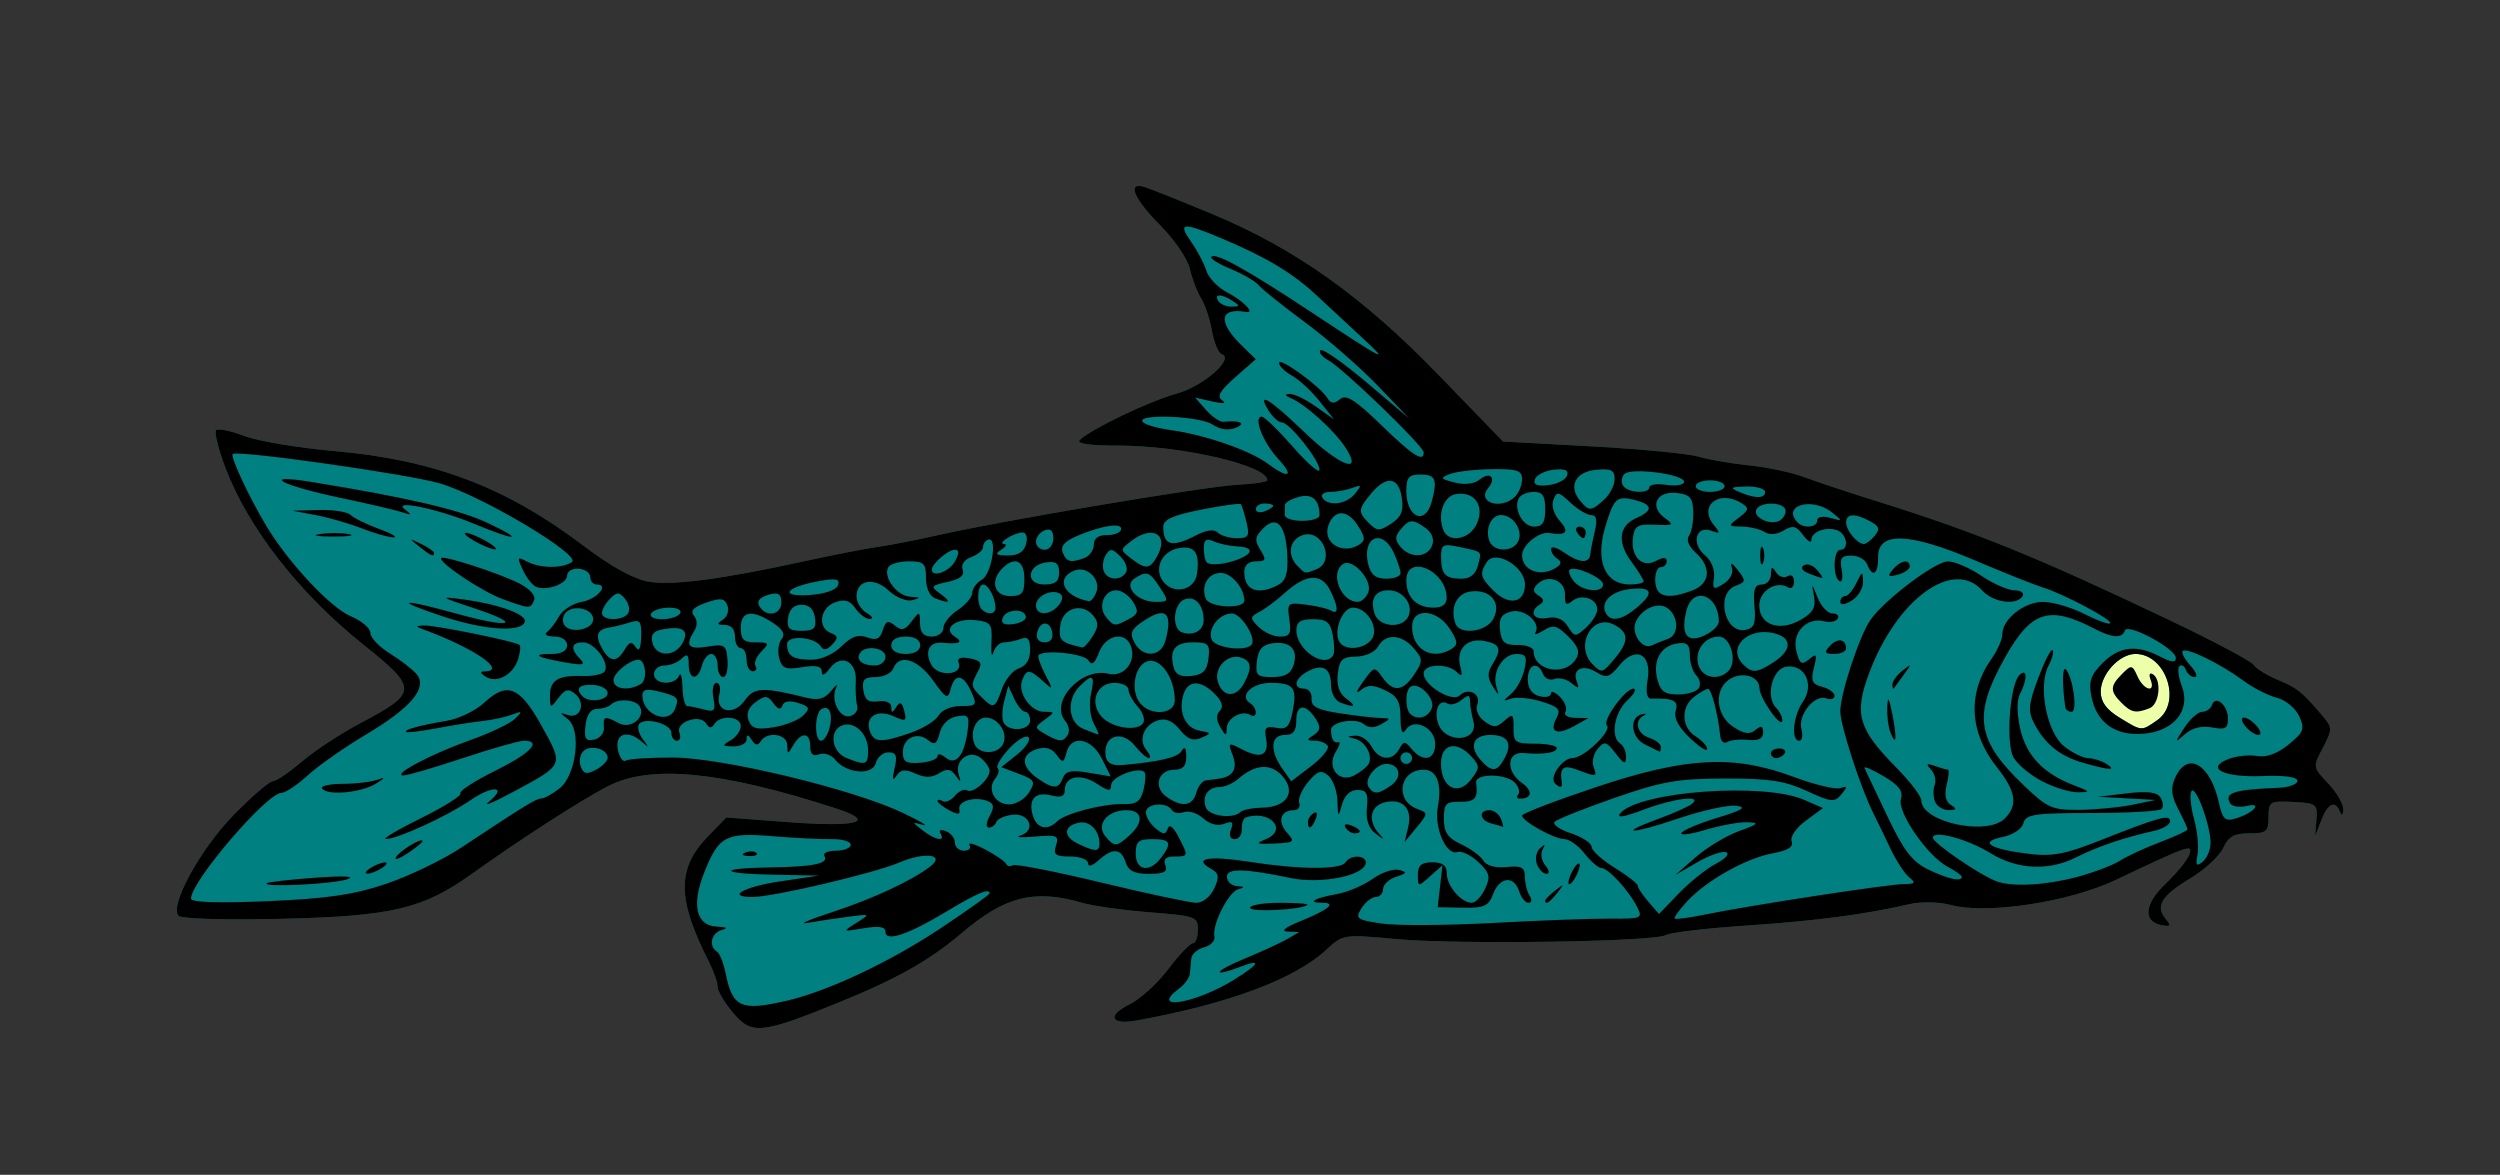 <?xml version="1.0" encoding="UTF-8"?>
<svg version="1.1" viewBox="0 0 576 270.67" xmlns="http://www.w3.org/2000/svg">
<rect x="0" y="0" width="576" height="270.67" fill="#333333" stroke="none"/>
<g stroke-width="1.333">
<path d="m168.88 233.34c-1.949-2.316-3.543-5.017-3.543-6.001 0-0.984-0.863-3.488-1.918-5.564-7.465-14.688-7.529-21.633-0.267-29.116l4.186-4.313 13.973 1.055c16.42 1.24 20.92-0.031 11.221-3.169-26.606-8.608-42.742-10.151-52.592-5.026-6.237 3.244-20.024 12.137-31.268 20.168-11.269 8.049-18.359 9.719-43.819 10.323-12.522 0.297-23.022-4e-3 -23.698-0.679-2.224-2.224 5.003-15.443 12.768-23.351 4.14-4.217 8.157-7.667 8.926-7.667 0.769 0 3.771-2.031 6.671-4.513 2.9-2.482 8.995-6.482 13.545-8.889 13.283-7.026 13.311-7.963 0.546-18.161-14.702-11.745-26.547-26.976-31.738-40.813-1.591-4.241-2.526-8.077-2.077-8.526 0.449-0.449 3.379 0.159 6.512 1.35 3.133 1.191 12.412 2.751 20.619 3.467 23.117 2.015 39.674 8.306 57.591 21.879 6.249 4.734 11.549 7.654 14.932 8.225 5.522 0.933 17.046-0.582 35.888-4.717 6.233-1.368 13.733-2.832 16.667-3.252s9.233-1.649 14-2.729c14.799-3.354 61.637-11.245 69-11.626 3.85-0.199 7-0.667 7-1.041 1e-3 -3.41-19.687-7.987-34.354-7.987-6.396 0-9.709-0.468-8.913-1.26 2.513-2.499 16.07-9.004 22.317-10.708 6.15-1.677 13.481-8.077 10.421-9.098-0.763-0.254-1.773-2.669-2.245-5.365-0.472-2.697-1.613-6.112-2.534-7.589s-2.075-4.507-2.564-6.732c-0.489-2.225-3.548-6.717-6.798-9.98-6.154-6.18-7.783-10.123-3.663-8.867 1.283 0.391 8.333 3.209 15.667 6.263 19.108 7.955 34.625 18.993 52.146 37.093l14.812 15.302 20.434 1.115c11.239 0.613 22.273 1.671 24.521 2.351s7.539 1.595 11.757 2.034 9.918 1.65 12.667 2.691 9.797 3.388 15.664 5.217c23.772 7.408 37.642 13.028 68.82 27.887 9.984 4.758 18.575 9.334 19.091 10.169 0.516 0.835 3.018 2.387 5.56 3.449 4.547 1.9 5.444 2.622 10.292 8.282 2.253 2.63 2.277 3.134 0.333 6.892-2.65 5.124-2.704 4.728 1.236 8.98 1.833 1.978 3.286 4.559 3.228 5.735-0.068 1.379-0.344 1.547-0.778 0.472-1.094-2.71-2.798-1.919-4.306 2l-1.411 3.667 0.3-3.809c0.283-3.601-9e-3 -3.824-5.367-4.087-5.391-0.265-5.667-0.096-5.667 3.476 0 3.367-0.459 3.754-4.453 3.754-3.463 0-4.792 0.745-5.981 3.355-0.841 1.845-4.226 4.984-7.523 6.976-6.731 4.066-8.188 6.418-5.775 9.325 1.374 1.655 1.214 1.901-0.962 1.482-4.313-0.831-3.889-4.94 0.983-9.543 2.481-2.344 4.913-5.313 5.403-6.596 1.016-2.66 0.263-2.404-16.875 5.731-10.753 5.104-29.667 7.993-37.925 5.793-2.785-0.742-6.902-0.837-9.559-0.221-10.284 2.385-21.469 3.856-37.564 4.941-9.293 0.626-17.662 1.612-18.596 2.189-2.517 1.556-47.93 2.236-62.124 0.93-12.115-1.114-12.335-1.082-16.015 2.357-7.352 6.871-22.68 12.595-43.983 16.424-5.88 1.057-6.724-1.196-1.416-3.776 2.4-1.166 6.384-4.801 8.853-8.077 2.469-3.276 5.019-5.957 5.667-5.957 0.648 0 1.178-1.411 1.178-3.137 0-2.971-0.581-3.182-11-3.99-6.05-0.469-13.096-1.458-15.658-2.197-11.097-3.201-17.787-1.521-27.773 6.976-7.339 6.245-14.903 10.527-28.028 15.867-18.195 7.403-20.345 7.62-24.664 2.487z" fill="#008080"/>
<path d="m497.04 165.92c5.75-4.027 2.042-15.258-5.037-15.258-3.703 0-8 4.666-8 8.686 0 2.352 1.294 4.142 4.333 5.995 5.214 3.179 5.007 3.165 8.703 0.576z" fill="#efa"/>
<path d="m168.88 233.34c-1.949-2.316-3.543-5.017-3.543-6.001 0-0.984-0.863-3.488-1.918-5.564-7.465-14.688-7.529-21.633-0.267-29.116l4.186-4.313 13.973 1.055c16.42 1.24 20.92-0.031 11.221-3.169-26.606-8.608-42.742-10.151-52.592-5.026-6.237 3.244-20.024 12.137-31.268 20.168-11.269 8.049-18.359 9.719-43.819 10.323-12.522 0.297-23.022-4e-3 -23.698-0.679-2.224-2.224 5.003-15.443 12.768-23.351 4.14-4.217 8.157-7.667 8.926-7.667 0.769 0 3.771-2.031 6.671-4.513 2.9-2.482 8.995-6.482 13.545-8.889 13.283-7.026 13.311-7.963 0.546-18.161-14.702-11.745-26.547-26.976-31.738-40.813-1.591-4.241-2.526-8.077-2.077-8.526 0.449-0.449 3.379 0.159 6.512 1.35 3.133 1.191 12.412 2.751 20.619 3.467 23.117 2.015 39.674 8.306 57.591 21.879 6.249 4.734 11.549 7.654 14.932 8.225 5.522 0.933 17.046-0.582 35.888-4.717 6.233-1.368 13.733-2.832 16.667-3.252s9.233-1.649 14-2.729c14.799-3.354 61.637-11.245 69-11.626 3.85-0.199 7-0.667 7-1.041 1e-3 -3.41-19.687-7.987-34.354-7.987-6.396 0-9.709-0.468-8.913-1.26 2.513-2.499 16.07-9.004 22.317-10.708 6.15-1.677 13.481-8.077 10.421-9.098-0.763-0.254-1.773-2.669-2.245-5.365-0.472-2.697-1.613-6.112-2.534-7.589s-2.075-4.507-2.564-6.732c-0.489-2.225-3.548-6.717-6.798-9.98-6.154-6.18-7.783-10.123-3.663-8.867 1.283 0.391 8.333 3.209 15.667 6.263 19.108 7.955 34.625 18.993 52.146 37.093l14.812 15.302 20.434 1.115c11.239 0.613 22.273 1.671 24.521 2.351s7.539 1.595 11.757 2.034 9.918 1.65 12.667 2.691 9.797 3.388 15.664 5.217c23.772 7.408 37.642 13.028 68.82 27.887 9.984 4.758 18.575 9.334 19.091 10.169 0.516 0.835 3.018 2.387 5.56 3.449 4.547 1.9 5.444 2.622 10.292 8.282 2.253 2.63 2.277 3.134 0.333 6.892-2.65 5.124-2.704 4.728 1.236 8.98 1.833 1.978 3.286 4.559 3.228 5.735-0.068 1.379-0.344 1.547-0.778 0.472-1.094-2.71-2.798-1.919-4.306 2l-1.411 3.667 0.3-3.809c0.283-3.601-9e-3 -3.824-5.367-4.087-5.391-0.265-5.667-0.096-5.667 3.476 0 3.367-0.459 3.754-4.453 3.754-3.463 0-4.792 0.745-5.981 3.355-0.841 1.845-4.226 4.984-7.523 6.976-6.731 4.066-8.188 6.418-5.775 9.325 1.374 1.655 1.214 1.901-0.962 1.482-4.313-0.831-3.889-4.94 0.983-9.543 2.481-2.344 4.913-5.313 5.403-6.596 1.016-2.66 0.263-2.404-16.875 5.731-10.753 5.104-29.667 7.993-37.925 5.793-2.785-0.742-6.902-0.837-9.559-0.221-10.284 2.385-21.469 3.856-37.564 4.941-9.293 0.626-17.662 1.612-18.596 2.189-2.517 1.556-47.93 2.236-62.124 0.93-12.115-1.114-12.335-1.082-16.015 2.357-7.352 6.871-22.68 12.595-43.983 16.424-5.88 1.057-6.724-1.196-1.416-3.776 2.4-1.166 6.384-4.801 8.853-8.077 2.469-3.276 5.019-5.957 5.667-5.957 0.648 0 1.178-1.411 1.178-3.137 0-2.971-0.581-3.182-11-3.99-6.05-0.469-13.096-1.458-15.658-2.197-11.097-3.201-17.787-1.521-27.773 6.976-7.339 6.245-14.903 10.527-28.028 15.867-18.195 7.403-20.345 7.62-24.664 2.487zm12.38-2.77c9.54-2.199 23.922-8.992 35.744-16.884 6.05-4.039 11-7.57 11-7.848 0-1.3-2.775-0.132-9.95 4.188-8.935 5.38-14.05 7.069-14.05 4.637 0-1.139-1.499-1.376-5-0.791-4.976 0.831-4.984 0.825-1.667-1.26 3.305-2.078 3.288-2.089-2-1.38-2.933 0.393-7.133 1.028-9.333 1.411s0.5-0.781 6-2.585c9.258-3.037 18.229-7.233 22.396-10.476 3.512-2.733-1.406-3.34-7.142-0.881-5.835 2.501-29.09 7.966-33.898 7.966-6.156 0-2.035-2.344 6.31-3.589l9-1.343-10.556-0.201c-12.473-0.237-12.965-1.504-0.654-1.684 9.979-0.146 13.547-0.893 12.484-2.613-0.421-0.681 0.771-1.237 2.647-1.237 1.877 0 3.412-0.619 3.412-1.375 0-0.756-1.95-1.335-4.333-1.285-2.383 0.049-8.533-0.255-13.667-0.676-10.846-0.89-12.407-0.058-15.756 8.392-2.96 7.47-1.851 12.224 2.9 12.432 2.259 0.099 2.685 0.373 1.189 0.764-2.44 0.638-3.171 3.739-1.172 4.974 0.639 0.395 1.542 2.623 2.008 4.952 1.591 7.957 3.512 8.828 14.087 6.391zm-9.506-34.147c0.962-0.385 2.112-0.338 2.556 0.105 0.443 0.443-0.344 0.758-1.75 0.7-1.553-0.064-1.869-0.38-0.806-0.806zm112.58 29.293c5.798-3.574 6.482-4.879 1.58-3.016-6.961 2.647-6.325 1.132 0.753-1.795 4.033-1.668 8.533-3.735 10-4.595l2.667-1.562-2.667-0.115c-1.683-0.073-0.617-0.948 2.889-2.374 6.589-2.679 8.485-4.259 5.111-4.259-3.643 0-1.871-1.083 3.245-1.984 2.474-0.436 6.209-2.011 8.3-3.5 2.092-1.489 4.849-2.428 6.128-2.086 1.963 0.525 1.858 0.772-0.674 1.585-1.65 0.53-3 1.794-3 2.808 0 1.014-0.756 1.845-1.679 1.845s-2.407 1.166-3.297 2.59c-1.494 2.392-1.142 2.662 4.583 3.52 3.41 0.511 14.944 0.454 25.63-0.127 10.686-0.581 22.865-1.033 27.063-1.003 7.372 0.052 7.583-0.044 6.167-2.797-1.951-3.792-6.623-8.85-8.174-8.85-0.683 0-2.422-1.5-3.864-3.333-1.442-1.833-3.536-3.333-4.653-3.333-2.322-5e-5 -9.776-4.141-9.776-5.431 0-0.471 7.65-3.413 17-6.538 20.893-6.982 31.77-7.542 45.667-2.35 4.767 1.781 9.567 2.934 10.667 2.562 1.677-0.567 1.719-0.336 0.259 1.433-1.576 1.909-2.334 1.835-8-0.783-5.058-2.337-8.69-2.885-18.926-2.856-10.85 0.031-14.483 0.671-25.333 4.458-6.967 2.432-13.172 4.901-13.789 5.486-0.618 0.586 1.032 1.776 3.667 2.646 2.634 0.869 4.806 2.284 4.825 3.144 0.02 0.86 2.42 3.034 5.333 4.831 2.914 1.797 5.298 3.656 5.298 4.129s1.102 2.132 2.45 3.686l2.45 2.825 4.55-4.734c2.503-2.604 6.35-5.68 8.55-6.835 2.239-1.176 3.268-2.349 2.336-2.663-0.915-0.309-3.915 0.746-6.667 2.344l-5.003 2.906 4.667-4.09c2.567-2.25 7.067-4.96 10-6.023 4.546-1.648 4.823-1.948 1.879-2.038-1.9-0.058-6.249 0.736-9.664 1.764-3.415 1.028-5.88 1.336-5.477 0.684 0.403-0.652 4.152-2.228 8.331-3.502 5.859-1.787 6.829-2.415 4.235-2.744-1.85-0.234-7.819 1.082-13.265 2.924-10.996 3.72-14.544 3.738-4.452 0.023 3.528-1.299 6.984-2.862 7.681-3.474 2.314-2.033-4.432-1.166-11.336 1.457-4.419 1.679-6.264 1.968-5.322 0.833 4.222-5.087 33.042-7.218 42.394-3.135l4.336 1.893-3.958 2.926c-2.245 1.66-3.654 3.718-3.256 4.756 0.488 1.273-0.844 2.113-4.378 2.759-6.138 1.123-15.206 6.212-19.696 11.054-1.81 1.952-3.101 3.738-2.87 3.969 0.231 0.231 3.36-0.183 6.953-0.92 10.251-2.103 42.182-6.999 45.785-7.019 2.66-0.015 2.902-0.292 1.331-1.519-1.057-0.825-3.059-3.9-4.449-6.833-1.39-2.933-3.108-6.486-3.818-7.895-2.942-5.837-7.65-20.336-7.65-23.557 0-4.074 4.424-17.465 6.971-21.102 3.234-4.617 14.933-13.446 17.818-13.446 1.561 0 5.049 1.5 7.75 3.333 2.702 1.833 6.121 3.333 7.598 3.333 1.477 0 2.315 0.6 1.862 1.333-1.391 2.251-6.787 1.481-9.333-1.333-6.712-7.417-19.676 2.09-26.025 19.084-3.518 9.415-2.537 12.827 6.248 21.738 3.177 3.223 5.777 6.627 5.777 7.565 0 5.015 15.119 8.304 19.238 4.184 3.072-3.072 2.581-6.26-1.814-11.791-6.388-8.038-6.843-17.083-1.258-24.987 1.375-1.946 2.501-4.497 2.501-5.667 0-3.476 5.013-7.461 9.386-7.461 2.229 0 6.487 1.242 9.463 2.76 2.975 1.518 5.676 2.494 6.001 2.168 0.705-0.705-10.768-6.804-15.517-8.249-1.833-0.558-8.89-3.374-15.682-6.259-15.156-6.438-22.351-6.681-22.266-0.753 0.057 3.978-1.304 4.873-2.535 1.667-0.422-1.1-2.056-2-3.631-2-2.327 0-2.746 0.618-2.234 3.293 0.346 1.811 0.116 2.976-0.511 2.588-1.597-0.987-1.431-7.214 0.193-7.214 2.096 0 1.557-3.629-0.667-4.482-2.526-0.969-6 0.312-6 2.213 0 0.795-0.863 0.281-1.919-1.143-1.574-2.123-2.374-2.311-4.453-1.044-1.565 0.954-3.253 1.089-4.415 0.354-1.034-0.655-3.381-1.219-5.214-1.253-3.26-0.061-3.275-0.107-0.673-2.073 2.282-1.724 2.377-2.189 0.667-3.271-5.179-3.274-10.105 0.503-6.476 4.965 1.589 1.954 1.518 2.121-0.568 1.339-3.531-1.324-4.682 2.96-1.505 5.602 1.515 1.26 2.378 3.378 2.12 5.201-0.391 2.758-0.164 2.905 2.2 1.429 1.533-0.957 2.338-2.523 1.923-3.742-0.45-1.323 0.052-1.113 1.363 0.571 1.908 2.451 1.869 2.744-0.487 3.624-4.676 1.746-2.6 11.092 2.257 10.157 2.012-0.387 2.417-1.456 2.071-5.465-0.33-3.829 0.057-4.983 1.673-4.983 1.156 0 2.111-1.05 2.123-2.333 0.016-1.845 0.264-1.949 1.184-0.496 0.64 1.011 1.831 1.425 2.646 0.921 0.854-0.528 1.482-2e-3 1.482 1.241 0 1.187-0.605 1.783-1.345 1.326-2.701-1.669-6.655 0.791-6.655 4.14 0 4.513 4.647 6.137 9.533 3.333 2.866-1.645 3.55-2.861 3.069-5.458-0.578-3.123-0.524-3.102 0.834 0.325 0.799 2.017 2.338 3.667 3.42 3.667s1.632 0.544 1.221 1.208-1.796 0.936-3.079 0.603c-4.037-1.048-7.521 2.594-6.474 6.766 0.776 3.093 1.232 3.398 2.947 1.975 1.758-1.459 1.907-1.197 1.113 1.964-0.755 3.007-0.418 3.778 1.916 4.388 1.557 0.407 2.832 1.335 2.832 2.061 0 0.726-0.844 0.997-1.875 0.601-2.672-1.025-6.603 3.798-5.75 7.057 0.39 1.491 0.165 2.711-0.5 2.711-1.941 0-1.392-5.811 0.851-9.013 2.719-3.882 0.452-8.675-3.816-8.068-3.264 0.465-4.873 6.984-2.347 9.51 0.791 0.791 1.424 2.068 1.408 2.838-0.048 2.271-5.242-5.06-5.274-7.444-0.038-2.826-4.281-3.911-7.135-1.824-3.393 2.481-2.8 8.232 1.112 10.796 2.483 1.627 3.794 1.811 5.111 0.719 1.342-1.114 1.771-0.972 1.771 0.586 0 1.415-1.074 1.943-3.445 1.695-1.895-0.199-4.066 0.022-4.825 0.492-0.759 0.469-1.484-0.153-1.611-1.383-0.53-5.117-2.034-10.899-2.825-10.86-0.467 0.023-1.899 0.839-3.182 1.814-3.127 2.374-2.956 7.066 0.333 9.12 1.467 0.916 2.667 2.233 2.667 2.927 0 0.694-1.804-0.466-4.008-2.578-2.659-2.547-3.751-4.651-3.244-6.25 0.732-2.307-0.526-2.929-5.638-2.786-1.025 0.029-1.308-1.485-0.829-4.433 0.97-5.976-2.824-7.791-6.582-3.15-2.186 2.699-2.929 2.916-5.18 1.51-3.128-1.954-5.686-0.778-4.58 2.106 0.651 1.697 0.438 1.763-1.225 0.383-1.107-0.919-2.872-1.342-3.92-0.939-1.049 0.402-2.237-0.13-2.642-1.184-1.172-3.055-3.486-2.217-3.486 1.262 0 2.057 0.941 3.424 2.667 3.875 1.467 0.384 2.667 0.111 2.667-0.606 0-0.717 0.938-0.365 2.085 0.781 1.147 1.147 1.711 2.69 1.255 3.429-0.464 0.751 0.528 1.364 2.248 1.391l3.079 0.047-3.317 1.836c-4.015 2.223-5.813 1.427-4.083-1.807 1.069-1.998 0.515-2.614-3.45-3.831-2.598-0.797-5.72-1.109-6.937-0.692-2.041 0.699-2.044 0.614-0.04-1.088 1.195-1.015 2.557-3.496 3.025-5.513 0.71-3.054 0.41-3.667-1.793-3.667-3.152 0-5.702 4.165-4.633 7.57 0.685 2.183 0.598 2.171-0.858-0.118-1.224-1.925-1.249-3.144-0.101-4.982 2.257-3.615 1.88-4.757-1.805-5.461-4.036-0.772-6.601 1.917-5.574 5.843 0.563 2.151 0.369 2.485-0.776 1.34-2.145-2.145-7.659-1.914-7.659 0.321 0 2.707 6.622 6.732 8.305 5.048 1.949-1.949 5.006-0.387 4.061 2.075-0.465 1.212 0.227 2.833 1.658 3.879 2.073 1.516 2.791 1.494 4.599-0.142 1.917-1.735 2.137-1.559 2.093 1.677-0.044 3.298 0.391 3.616 4.952 3.616 2.751 0 5 0.45 5 1-9.8e-4 1.099-3.027 1.556-7.668 1.157-3.881-0.334-4.108 4.249-0.342 6.887 2.559 1.792 2.338 3.623-0.436 3.623-0.733 0-0.939-0.395-0.456-0.877 0.483-0.483 0.209-1.683-0.608-2.667-1.898-2.287-9.353-2.388-9.059-0.123 0.469 3.61-0.241 4.436-3.766 4.386-3.193-0.046-3.667 0.462-3.667 3.929 0 3.116 0.869 4.392 4 5.868 2.2 1.037 4.502 2.735 5.116 3.773 0.688 1.163 2.734 1.725 5.333 1.465 3.469-0.347 4.218 0.051 4.218 2.245 0 1.467 0.485 3.417 1.079 4.333 0.607 0.938 0.501 1.667-0.243 1.667-0.727 0-1.703-1.2-2.168-2.667-1.169-3.684-4.476-3.342-5.982 0.619-1.073 2.822-2.062 3.269-7.013 3.17l-5.764-0.116 0.551-4.837 0.551-4.837-2.837 2.54c-2.802 2.509-2.837 2.504-2.837-0.333 0-2.176 0.809-2.873 3.333-2.873 2.403 0 3.333 0.717 3.333 2.571 0 2.861 3.334 6.768 5.762 6.752 0.864-5e-3 2.248-1.47 3.075-3.254 1.286-2.773 1.058-3.662-1.571-6.133-1.691-1.589-3.858-2.628-4.814-2.309-2.605 0.868-5.414-5.63-4.512-10.437 0.994-5.298-0.237-8.524-3.252-8.524-5.609 0-6.776 7.054-1.495 9.032 2.536 0.95 2.533 1.031-0.168 4.301l-2.753 3.333 0.852-3.514c1.03-4.25-1.377-6.693-5.525-5.608-3.239 0.847-3.841 4.235-1.264 7.124 1.425 1.598 1.317 1.604-0.743 0.04-1.617-1.227-2.275-3.181-2-5.936 0.332-3.326-0.086-4.106-2.196-4.106-1.644 0-2.949 1.231-3.534 3.333-0.874 3.14-0.935 3.092-1.06-0.837-0.073-2.293-1.03-4.914-2.125-5.824-1.637-1.358-2.463-1.09-4.627 1.503-1.449 1.736-2.371 3.907-2.049 4.824s-0.26 1.667-1.294 1.667c-3.016 0-3.805 2.642-1.538 5.147 1.949 2.153 1.751 2.328-2.869 2.532-4.195 0.185-4.502 0.029-1.984-1.012 5.207-2.154 0.859-6.835-4.644-5.001-0.55 0.183-0.952 1.383-0.894 2.667 0.058 1.283-0.673 2.333-1.625 2.333-1.07 0-1.404-0.851-0.874-2.232 0.668-1.742 0.324-2.027-1.568-1.301-1.493 0.573-3.355 0.088-4.848-1.264-1.333-1.207-3.327-1.847-4.431-1.424-1.104 0.424-2.362 0.196-2.795-0.505-1.211-1.959-5.964-1.512-5.964 0.562 0 1.01 0.998 2.66 2.217 3.667 1.819 1.501 2.323 1.514 2.809 0.069 0.373-1.109 1.28-0.435 2.45 1.819 2.38 4.588 2.376 4.609-0.952 4.609-1.949 0-2.574 0.612-2.042 2 0.59 1.536-0.284 2-3.768 2-3.364 0-4.753-0.689-5.381-2.667-1.03-3.245-2.991-3.389-6.228-0.46-1.459 1.32-2.438 1.588-2.438 0.667 0-0.847-1.84-1.54-4.09-1.54-3.419 0-3.957-0.418-3.281-2.547 0.725-2.284 0.217-2.495-4.91-2.045-3.145 0.276-4.634 0.171-3.309-0.232 3.706-1.129 2.162-5.253-1.797-4.803-1.803 0.205-3.479 0.955-3.723 1.667-0.244 0.712-1.016 1.294-1.714 1.294-0.747 0-0.678-1.104 0.169-2.686 1.122-2.096 1.003-2.853-0.542-3.446-2.934-1.126-6.854 0.05-6.45 1.935 0.266 1.243-0.303 1.294-2.333 0.207-1.477-0.79-2.686-1.752-2.686-2.136 0-0.384 0.532-0.37 1.182 0.032 0.65 0.402 1.918-0.156 2.818-1.24s2.172-1.639 2.828-1.234c1.327 0.82 5.172-2.531 5.172-4.508 0-0.696-0.9-2.012-2-2.925-2.581-2.142-6.172 0.493-5.128 3.764 0.609 1.91 0.506 1.944-0.708 0.236-1.1-1.548-1.957-1.665-3.792-0.517-1.688 1.055-3.264 1.077-5.467 0.076-2.392-1.087-3.386-0.97-4.374 0.517-0.896 1.349-1.024 0.827-0.427-1.742 0.673-2.897 0.376-3.667-1.418-3.667-1.248 0-2.559 1.108-2.913 2.462-0.769 2.941-6.812 2.436-9.376-0.784-0.881-1.107-2.531-1.656-3.667-1.221-1.432 0.55-2.064-0.011-2.064-1.833 0-3.253-2.078-3.409-3.893-0.291-1.294 2.222-1.361 2.222-1.4 0-0.045-2.606-4.65-3.25-6.128-0.858-0.636 1.029-1.259 0.928-2.058-0.333-0.843-1.331-1.152-1.369-1.167-0.142-0.011 0.917-1.37 1.648-3.02 1.626-2.679-0.036-2.751-0.186-0.667-1.4 1.283-0.747 2.333-2.229 2.333-3.293 0-2.261-4.753-2.618-6.088-0.458-0.652 1.054-1.198 1.014-1.912-0.143-1.404-2.271-7.072-0.313-6.138 2.121 0.397 1.034 0.14 1.88-0.57 1.88-0.71 0-1.292-0.83-1.292-1.845 0-2.117-6.351-3.746-7.48-1.918-0.412 0.667 0.023 2.237 0.968 3.488 1.455 1.927 1.432 2.02-0.152 0.608-3.317-2.958-6.376-2.066-5.665 1.651 0.349 1.825 1.162 2.991 1.808 2.593 0.645-0.399 5.527-0.72 10.848-0.714 11.36 0.014 41.514 7.266 53.007 12.749 4.033 1.924 6.133 3.172 4.667 2.773-2.628-0.715-2.629-0.696-0.079 1.278 2.932 2.269 5.314 2.668 4.088 0.685-0.467-0.756 0.068-0.979 1.255-0.524 1.138 0.437 2.069 1.63 2.069 2.651 0 1.022 0.935 1.857 2.079 1.857s1.715-0.588 1.271-1.307c-0.444-0.719 1.17-0.269 3.588 1 2.418 1.269 4.597 2.761 4.843 3.316 0.246 0.555 0.936 0.706 1.533 0.338 0.597-0.369 9.789 1.427 20.426 3.992s20.501 4.662 21.92 4.662c1.449 0 3.237-1.443 4.08-3.293 1.243-2.728 1.11-3.512-0.775-4.567-4.252-2.38-0.532-3.049 8.854-1.592 11.688 1.813 21.103 1.864 22.181 0.119 1.081-1.749 4.667-1.723 4.667 0.033 0 2.971-10.191 5.081-17.333 3.589-10.64-2.223-14.667-2.307-14.667-0.304 0 1.109 1.05 2.085 2.333 2.17 1.795 0.119 1.866 0.282 0.309 0.705-2.271 0.617-6.099 8.184-5.52 10.91 0.207 0.974-0.861 2.094-2.373 2.489s-2.839 1.549-2.949 2.563c-0.11 1.014-0.26 2.595-0.333 3.511-0.073 0.917-1.183 2.451-2.467 3.409-7.047 5.262 3.608 3.557 12.667-2.027zm3.667-16.546c0-0.643 3.1-1.17 6.889-1.17 3.789 0 6.639 0.22 6.333 0.489-1.289 1.135-13.222 1.749-13.222 0.68zm68-1.673c0-0.277 1.05-1.327 2.333-2.333 2.115-1.659 2.162-1.611 0.503 0.503-1.742 2.221-2.837 2.927-2.837 1.83zm5.374-4.163c0-0.733 0.582-2.233 1.292-3.333s1.292-1.4 1.292-0.667-0.582 2.233-1.292 3.333-1.292 1.4-1.292 0.667zm-7.275-4.223c-0.469-1.223-0.145-2.873 0.72-3.667 1.156-1.061 1.313-0.986 0.596 0.281-0.537 0.949-0.252 2.599 0.634 3.667 0.95 1.145 1.056 1.942 0.257 1.942-0.745 0-1.738-1-2.207-2.223zm-44.09-8.428c-0.467-0.756 0.068-0.979 1.255-0.524 2.31 0.886 2.732 1.842 0.815 1.842-0.69 0-1.621-0.593-2.069-1.318zm-8.676-1.27c0-0.69 0.593-1.621 1.318-2.069 0.756-0.467 0.979 0.068 0.524 1.255-0.886 2.31-1.842 2.732-1.842 0.815zm42.333 0.336c-2.772-0.725-3.136-3.081-0.476-3.081 1.022 0 2.203 0.9 2.625 2 0.422 1.1 0.636 1.93 0.476 1.845-0.16-0.085-1.341-0.429-2.625-0.764zm102.15-5.081c-0.422-1.1-0.45-2.827-0.062-3.837 0.388-1.011 3e-3 -2.599-0.857-3.53-1.231-1.333-1.044-1.509 0.88-0.829 1.343 0.475 2.705 0.863 3.025 0.863 0.321 0 0.19 1.564-0.29 3.476-0.578 2.301-0.248 3.872 0.975 4.646 1.461 0.925 1.351 1.174-0.528 1.19-1.306 0.011-2.721-0.88-3.143-1.98zm-87.546-4.175c-1.417-1.417 1.681-5.823 4.111-5.848 2.574-0.026 9.088-6.287 7.839-7.535-1.09-1.09 4.242-8.442 6.122-8.442 0.822 0 0.181 1.223-1.424 2.719-3.018 2.812-3.924 8.502-1.585 9.948 0.733 0.453 1.32 1.839 1.304 3.079-0.024 1.811-0.5 1.643-2.417-0.849-2.131-2.77-2.574-2.879-4.12-1.017-0.953 1.148-1.384 2.994-0.958 4.104 0.913 2.379 0.739 2.413-3.722 0.717-3.291-1.251-4.134-0.552-3.578 2.967 0.193 1.221-0.446 1.285-1.573 0.158zm49.731-6.936c0-0.611 0.874-1.111 1.941-1.111s1.632 0.5 1.255 1.111c-0.378 0.611-1.251 1.111-1.941 1.111s-1.255-0.5-1.255-1.111zm-29.048-2.053c-3.234-1.595-3.635-6.359-0.586-6.965 0.935-0.186 1.085-0.033 0.333 0.34-2.303 1.142-1.52 4.227 1.3 5.122 1.467 0.466 2.667 1.406 2.667 2.09 0 0.684-0.15 1.17-0.333 1.08-0.183-0.09-1.705-0.84-3.381-1.667zm56.546-2.888c-0.457-1.192-0.762-3.768-0.678-5.724 0.115-2.665 0.414-2.219 1.193 1.776 1.105 5.667 0.861 7.534-0.515 3.949zm0.502-10.896c0-0.766 1.05-2.216 2.333-3.222 2.158-1.693 2.187-1.63 0.377 0.837-1.076 1.467-2.126 2.917-2.333 3.222-0.207 0.306-0.377-0.071-0.377-0.837zm-14.386-8.912c1.774-1.919 3.719-1.602 3.719 0.605 0 0.69-1.224 1.255-2.719 1.255-2.259 0-2.428-0.315-1-1.86zm2.386-10.129c0-0.74 0.508-1.345 1.13-1.345 0.621 0 1.781-1.35 2.576-3 1.353-2.805 1.453-2.826 1.537-0.321 0.05 1.474-1.11 3.429-2.576 4.345-1.581 0.987-2.667 1.118-2.667 0.321zm-7.245-6.542c-1.56-0.611-2.015-1.358-1.151-1.892 0.785-0.485 2.168 0.011 3.075 1.103 1.826 2.2 1.756 2.229-1.924 0.788zm19.332-0.908c1.76-2.121 3.913-2.516 3.913-0.717 0 0.648-1.234 1.501-2.743 1.895-2.251 0.589-2.461 0.377-1.17-1.178zm-30.543-3.228c0-1.833 0.303-2.583 0.673-1.667s0.37 2.417 0 3.333c-0.37 0.917-0.673 0.167-0.673-1.667zm-316.6 75.636c5.286-1.78 13.086-5.539 17.333-8.354 14.787-9.8 17.206-11.283 18.46-11.313 0.694-0.016 2.578-1.066 4.186-2.333 3.859-3.039 5.103-13.449 1.906-15.95-1.992-1.558-1.992-1.634-3e-3 -0.947 2.888 0.998 4.223-2.762 1.718-4.84-1.585-1.316-2.33-1.142-3.878 0.903-1.853 2.449-1.917 2.436-1.958-0.39-0.053-3.675 1.859-4.873 7.448-4.663 2.423 0.091 4.749-0.391 5.169-1.071 1.187-1.92-2.361-6.678-4.98-6.678-2.755 0-3.012 1.453-0.679 3.837 1.349 1.379 0.652 1.523-3.667 0.756-6.499-1.154-7.657-1.927-2.889-1.927 2.272 0 3.556-0.722 3.556-2 0-1.179-1.231-2.008-3-2.02-1.65-0.011-2.4-0.461-1.667-1s1.998-2.18 2.809-3.646c0.812-1.467 3.162-2.967 5.223-3.333 3.571-0.635 6.441-4 3.412-4-0.794 0-1.444-0.772-1.444-1.716s-1.2-1.807-2.667-1.917c-1.467-0.11-2.667 0.592-2.667 1.561 0 1.901-4.62 3.602-7.129 2.624-0.846-0.33-2.226-2.076-3.067-3.882-1.385-2.975-1.3-3.16 0.912-1.976 2.969 1.589 7.989 1.663 10.37 0.153 2.395-1.518-20.707-15.298-30.421-18.145-7.285-2.135-46.752-7.728-47.718-6.762-0.603 0.603 3.896 10.189 7.849 16.727 5.106 8.443 14.728 18.711 19.339 20.638 2.492 1.041 4.53 2.775 4.53 3.852 0 1.078 2.033 3.216 4.517 4.751 2.484 1.535 5.255 3.681 6.158 4.769 2.573 3.1-1.318 7.731-11.661 13.882-4.957 2.948-11.001 7.179-13.429 9.401-2.429 2.222-5.151 4.04-6.05 4.04-3.38 0-20.868 20.427-20.868 24.375 0 0.864 6.25 1.07 17.667 0.583 13.72-0.585 19.814-1.476 27.278-3.989zm-27.5-0.141c0.306-0.277 5.356-0.851 11.222-1.274 6.618-0.477 9.401-0.336 7.333 0.372-3.245 1.111-19.664 1.909-18.556 0.902zm23.889-3.495c1.1-0.711 2.6-1.292 3.333-1.292 0.733 0 0.433 0.582-0.667 1.292s-2.6 1.292-3.333 1.292c-0.733 0-0.433-0.582 0.667-1.292zm5.91-2.521c0.951-1.539 6.09-4.644 6.09-3.679 0 0.308-1.574 1.591-3.498 2.852-1.924 1.26-3.09 1.633-2.592 0.827zm5.754-8.973c5.315-2.624 9.399-5.199 9.075-5.722-0.324-0.524 3.278-2.859 8.003-5.189 8.164-4.026 10.934-6.928 6.611-6.928-1.089 0-7.398 1.8-14.02 4-6.622 2.2-12.781 3.998-13.687 3.995-2.926-9e-3 6.348-4.943 15.14-8.054 4.701-1.664 9.447-3.916 10.547-5.005 1.774-1.757 1.699-1.865-0.667-0.957-1.467 0.563-4.467 1.216-6.667 1.452s-7 0.996-10.667 1.689c-3.667 0.693-6.862 1.079-7.101 0.859-0.558-0.515 3.108-1.521 9.429-2.588 2.748-0.463 6.614-2.342 8.592-4.175 5.295-4.907 8.182-3.721 13.247 5.445 5.062 9.159 5.237 8.768-6.835 15.253-4.4 2.364-6.844 3.356-5.431 2.206 4.501-3.663 1.015-3.987-4.212-0.392-5.351 3.681-16.881 8.959-19.468 8.911-0.856-0.016 2.792-2.175 8.107-4.799zm-22.811-6.871c-0.351-0.568 1.864-1.038 4.921-1.044 3.058-7e-3 6.759-0.484 8.226-1.06 1.543-0.607 1.262-0.187-0.667 0.997-3.516 2.157-11.399 2.856-12.48 1.107zm37.742-25.707c-1.329-0.841-1.41-1.226-0.261-1.24 5.353-0.066-2.538-5.431-14.333-9.745-1.628-0.595-1.582-0.751 0.246-0.837 2.564-0.12 21.329 3.692 22.134 4.497 0.292 0.292 0.135 1.776-0.348 3.299-1.136 3.578-4.913 5.623-7.437 4.026zm-9.928-13.918c-11.657-3.884-9.842-4.238 3.201-0.623 12.512 3.467 15.57 2.569 4.132-1.214-8.032-2.656-8.227-2.809-2.667-2.079 8.142 1.068 14.804 3.49 14.25 5.181-0.815 2.487-9.372 1.915-18.916-1.265zm13.671-4.032c-4.718-1.733-14.872-8.555-14.012-9.414 0.621-0.621 13.201 3.46 17.877 5.799 2.483 1.242 3.925 2.826 3.524 3.87-0.807 2.103-0.984 2.097-7.388-0.255zm-19.083-12.051c-2.485-1.991-2.469-2.016 0.412-0.62 1.65 0.8 3 1.733 3 2.074 0 1.02-0.691 0.726-3.412-1.454zm12.745-1.26c-1.833-1.048-2.733-1.905-2-1.905 0.733 0 2.833 0.857 4.667 1.905 1.833 1.048 2.733 1.905 2 1.905s-2.833-0.857-4.667-1.905zm-35.648-1.623c2.027-0.306 5.027-0.298 6.667 0.018 1.64 0.316-0.018 0.567-3.685 0.557-3.667-0.01-5.008-0.269-2.982-0.575zm9.648-1.31c-2.933-1.143-7.733-2.526-10.667-3.072l-5.333-0.994 6.067-0.167c3.337-0.092 6.651 0.418 7.365 1.132s3.684 2.172 6.6 3.239c2.916 1.067 4.401 1.94 3.301 1.94s-4.4-0.935-7.333-2.079zm26-1.008c-8.513-3.532-19.231-5.753-16-3.316 1.648 1.243 1.53 1.351-0.667 0.616-1.467-0.491-8.004-2.015-14.528-3.388-13.49-2.838-18.333-5.53-6.52-3.624 21.724 3.505 34.302 6.422 40.667 9.431 8.814 4.167 6.863 4.352-2.952 0.28zm369.08 81.358c3.896-1.037 8.396-2.733 10-3.769 1.604-1.036 5.767-2.962 9.25-4.28 3.483-1.318 6.333-2.645 6.333-2.948s-0.958-2.405-2.13-4.67c-1.645-3.181-1.803-4.836-0.695-7.267 2.842-6.238 8.111-3.137 10.106 5.948 0.807 3.675 1.396 4.209 3.836 3.473 4.116-1.241 6.386-3.801 2.55-2.876-1.649 0.398-3.359 0.139-3.8-0.574-1.523-2.464 0.772-3.209 11.132-3.616 2.383-0.094 4.333-0.813 4.333-1.598 0-0.893-3.009-1.305-8.033-1.1-9.01 0.368-13.351-1.839-7.783-3.956 1.806-0.687 4.754-0.987 6.55-0.667 2.122 0.378 4.651-0.546 7.221-2.638 3.521-2.867 3.788-3.585 2.44-6.545-0.837-1.836-3.136-3.732-5.137-4.234-1.992-0.5-5.49-2.292-7.773-3.982-5.203-3.851-13.036-7.678-13.915-6.799-0.365 0.365 0.425 1.868 1.756 3.339 1.331 1.471 1.778 2.675 0.992 2.675s-1.697-0.75-2.024-1.667c-0.327-0.917-0.994-1.3-1.482-0.852-0.488 0.448-0.24 2.515 0.55 4.594 2.124 5.588-1.833 10.456-8.933 10.99-6.484 0.488-10.74-2.602-11.907-8.644-0.661-3.424-0.158-4.907 2.602-7.667 3.854-3.854 7.824-4.302 13.21-1.493 2.652 1.383 3.664 1.473 3.656 0.325-0.015-2.137-11.145-8.12-11.747-6.315-0.623 1.868-2.873 1.744-6.945-0.381-10.541-5.501-14.644-4.175-20.724 6.698-7.409 13.248-6.551 18.949 4.427 29.41 5.456 5.2 6.512 5.66 12.807 5.59 3.773-0.042 9.26-0.573 12.193-1.18l5.333-1.103-13.333-0.726 6.667-0.791c4.788-0.568 6.983-0.293 7.789 0.976 0.617 0.972 0.723 2.166 0.235 2.654-0.488 0.488-7.711 0.893-16.052 0.9-13.336 0.011-15.238 0.295-15.779 2.355-0.352 1.341-2.422 2.704-4.845 3.188-5.506 1.101-2.953 2.747 5.973 3.85 5.515 0.682 8.42 0.136 16.678-3.134 13.501-5.346 16-6.027 16-4.362 0 0.769-1.65 1.763-3.667 2.21-6.905 1.529-13.002 3.601-18.025 6.126-6.303 3.168-13.569 2.811-19.677-0.968-5.297-3.277-13.298-5.433-13.298-3.583 0 1.207 10.841 8.634 14.667 10.048 3.637 1.344 11.232 0.945 18.417-0.968zm-8.042-22.153c-2.727-1.44-5.651-3.912-6.497-5.493-1.774-3.316-0.796-16.718 1.379-18.894 1.812-1.812 1.919 1.014 0.163 4.296-0.779 1.455-0.761 4.495 0.047 8.091 1.384 6.161 5.322 10.296 12.375 12.995 3.871 1.481 3.928 1.593 0.826 1.608-1.833 9e-3 -5.565-1.162-8.292-2.602zm9.626-4.164c-5.369-1.526-8.876-4.342-11.326-9.096-1.468-2.848-1.331-4.376 0.931-10.43 1.458-3.902 2.942-6.803 3.298-6.447 0.356 0.356-0.051 1.95-0.904 3.544-2.517 4.702-0.416 15.476 3.64 18.666 1.863 1.466 4.357 2.674 5.541 2.685 1.184 0.011 3.054 0.602 4.154 1.313 2.451 1.584 0.806 1.512-5.333-0.234zm23.28-8.1c1.298-2.017 3.141-3.667 4.095-3.667 0.955 0 1.971-0.706 2.259-1.569 0.804-2.412 3.699 0.043 3.699 3.137 0 2.276-0.625 2.622-3.667 2.033-2.361-0.457-4.571 0.081-6.206 1.511-2.485 2.174-2.489 2.143-0.18-1.445zm14.053-0.333c-0.926-1.116-1.07-2-0.327-2 0.733 0 2.08 0.9 2.993 2 0.926 1.116 1.07 2 0.327 2-0.733 0-2.08-0.9-2.993-2zm-41.48-4.333c-0.757-5.181-0.696-9.688 0.12-8.783 1.665 1.847 2.741 9.783 1.326 9.783-0.715 0-1.366-0.45-1.446-1zm-23.854 39.043c0-0.343-1.459-1.393-3.243-2.333-4.684-2.469-11.721-12.671-10.781-15.632 0.57-1.796-0.492-3.179-4.055-5.281-2.655-1.566-4.603-2.386-4.329-1.822 0.274 0.564 2.628 5.526 5.231 11.026 3.715 7.849 5.713 10.483 9.288 12.248 4.516 2.229 7.888 2.996 7.888 1.794zm-184.52-4.376c2.643-3.482 2.254-4.333-1.977-4.333-3.2 0-3.833 0.551-3.833 3.333 0 3.932 3.171 4.477 5.811 1zm241.84-3.497c-0.029-4.122-3.477-13.396-4.415-11.878-0.439 0.71-0.168 3.574 0.603 6.365 0.77 2.79 1.13 6.489 0.799 8.22-0.485 2.536-0.249 2.854 1.216 1.638 1-0.83 1.808-2.785 1.797-4.345zm-256 0.163c-0.037-3.006-2.254-5.271-4.696-4.798-3.591 0.696-3.756 3.166-0.322 4.82 4.069 1.96 5.041 1.956 5.017-0.022zm6.915-1.873c3.395-3.073 3.052-5.793-0.732-5.793-4.38 0-7.053 3.321-4.83 6 2.09 2.519 2.57 2.501 5.562-0.207zm-16.658-3.23c1.844-1.844 10.699-4.131 15.4-3.978 2.837 0.093 3.825-0.631 4.494-3.295 0.471-1.878 0.556-3.716 0.187-4.084-1.327-1.327-7.651 1.126-7.651 2.969 0 1.548-0.596 1.496-3.323-0.291-3.709-2.43-7.344-1.721-7.344 1.433 0 1.514-0.853 1.853-3.188 1.267-3.695-0.927-5.345 0.97-4.142 4.761 0.927 2.92 3.337 3.447 5.566 1.218zm42.239-2.15c0.506-0.506 2.787-0.956 5.069-1 5.675-0.109 7.852-3.659 4.509-7.353-2.659-2.939-6.234-2.67-10.159 0.765-1.158 1.013-3.072 1.842-4.255 1.842-2.674 0-4.114 2.175-3.134 4.731 0.758 1.975 6.303 2.682 7.97 1.015zm-48.729-4.503c1.562-2.502 1.346-2.899-2.338-4.289l-4.06-1.532 3.659-2.924c2.012-1.608 3.188-3.399 2.612-3.98-0.576-0.58-2.587 0.605-4.468 2.635s-3.066 4.045-2.631 4.48c0.435 0.435 0.185 1.519-0.555 2.41-1.996 2.406-0.094 5.958 3.19 5.958 1.579 0 3.645-1.241 4.592-2.757zm38.533 0.09c0.384-1.467 1.377-2.758 2.208-2.87 0.831-0.112 2.111-0.278 2.845-0.369 3.39-0.421 4.54-2.253 3.361-5.356-1.166-3.067-1.094-3.109 2.289-1.354 4.252 2.206 6.122 1.284 5.371-2.646-0.465-2.43-0.051-2.85 2.351-2.391 2.384 0.456 3.069-0.217 3.765-3.699 1.113-5.563 0.284-6.649-5.073-6.649-4.354 0-7.37 3.035-4.672 4.703 0.701 0.433 1.275 1.388 1.275 2.121s-0.546 0.996-1.213 0.584c-1.984-1.226-5.451 0.71-5.494 3.068-0.035 1.872-0.249 1.832-1.472-0.271-0.957-1.647-0.988-2.905-0.093-3.8 0.895-0.895 0.5-2.176-1.195-3.872-3.277-3.277-6.135-3.224-7.2 0.133-1.267 3.991 0.42 7.766 3.73 8.348 2.764 0.486 2.787 0.583 0.396 1.64-1.893 0.837-3.158 0.361-4.963-1.867-1.637-2.022-3.258-2.725-5.003-2.172-3.293 1.045-4.649 4.522-2.687 6.887 0.836 1.007 1.092 1.831 0.57 1.831-0.522 0-2.002-1.3-3.289-2.889-2.772-3.424-6.755-2.531-6.755 1.514 0 2.342 1.201 3.218 4.056 2.959 8.438-0.765 12.549-1.73 13.454-3.159 0.79-1.246 1.121-0.883 1.135 1.242 0.015 2.133-0.762 3-2.688 3-3.77 0-4.993 3.946-1.92 6.193 3.505 2.563 6.098 2.24 6.909-0.859zm45.002-1.798c2.568-1.878 1.833-4.869-1.198-4.869-2.397 0-5.18 3.562-4.121 5.275 1.142 1.848 2.363 1.755 5.318-0.406zm18.426-6.524c-3.46-3.823-7.042-3.014-7.042 1.589 0 5.517 3.903 7.593 6.915 3.678 2.058-2.676 2.069-3.121 0.127-5.267zm-94.157 4.901c0.621-1.618 1.951-1.893 5.91-1.224l5.109 0.863-2.05-4.109c-2.385-4.78-7.051-5.589-8.143-1.411-0.64 2.449-0.853 2.495-2.31 0.503-1.088-1.488-2.538-1.898-4.503-1.274-3.727 1.183-3.7 4.028 0.065 6.665 3.73 2.612 4.915 2.61 5.921-0.012zm61.024-7.394c-0.403-0.652-1.747-1.194-2.987-1.205-1.941-0.018-1.976-0.198-0.255-1.295 1.518-0.968 1.656-1.827 0.571-3.567-2.323-3.727-4.571-3.675-4.571 0.105 0 2.556-0.688 3.444-2.667 3.444-3.248 0-3.516 3.527-0.586 7.71l2.08 2.97 4.573-3.488c2.515-1.919 4.244-4.022 3.841-4.673zm9.355 4.261c1.156-1.871-0.582-5.231-3.044-5.883-2.014-0.533-2.007-0.602 0.067-0.743 1.258-0.085 2.929 1.045 3.714 2.512 1.707 3.189 4.753 3.468 6.367 0.582 1.058-1.89 1.327-1.89 2.896 0 2.607 3.141 5.403 2.541 5.403-1.159 0-3.812-4.956-6.163-6.813-3.232-0.768 1.212-1.157 0.269-1.177-2.857-0.025-3.735-0.738-4.995-3.575-6.313-2.812-1.306-3.968-1.306-5.594 0-1.262 1.014-1.049 0.255 0.555-1.976 2.538-3.529 2.652-3.554 4.434-1 2.453 3.515 4.751 3.302 7.362-0.683 2.009-3.066 1.998-3.499-0.143-6-2.82-3.294-6.477-3.48-8.191-0.417-0.721 1.288-2.922 2.302-5.066 2.333-3.193 0.046-3.862 0.676-4.239 3.989-0.298 2.617 0.345 4.514 1.921 5.667 2.549 1.864 2.02 2.222-1.365 0.923-1.16-0.445-2.109-2.21-2.109-3.921 0-3.958-1.877-5.119-5.306-3.284-3.088 1.653-3.584 4.015-0.842 4.015 1.018 0 1.768 1.046 1.667 2.325-0.144 1.806 1.304 2.553 6.481 3.346 3.667 0.561 7.867 1.048 9.333 1.081 2.498 0.057 2.515 0.147 0.264 1.426-1.645 0.934-2.929 0.929-4.069-0.018-1.845-1.531-7.527-0.529-7.527 1.328 0 2.098 0.644 3.186 1.681 2.84 0.558-0.186 0.294 0.815-0.586 2.225-2.239 3.585 0.734 7.322 4.305 5.411 1.349-0.722 2.788-1.855 3.198-2.518zm-175.26-1.535c0-2.034-3.998-3.113-5.6-1.511-0.781 0.781-1.05 2.387-0.597 3.568 0.654 1.704 1.378 1.851 3.51 0.709 1.478-0.791 2.686-2.035 2.686-2.766zm206.68 0.061c1.84-3.437 0.672-5.306-3.316-5.306-3.926 0-4.99 2.6-2.318 5.667 2.633 3.022 3.866 2.943 5.634-0.361zm-146.68-1.809c0-3.771-3.157-6.772-5.983-5.688-3.091 1.186-2.445 6.105 0.983 7.483 4.522 1.818 5 1.646 5-1.795zm16 1.39c0-0.667 0.82-0.532 1.823 0.3 2.356 1.956 4.295-0.317 5.077-5.951 0.511-3.679 0.254-4.038-2.513-3.509-1.874 0.358-3.398 1.848-3.888 3.8-0.638 2.541-1.188 2.894-2.635 1.693-2.531-2.101-5.863-0.532-5.863 2.759 0 2.212 0.759 2.672 4 2.425 2.2-0.168 4-0.851 4-1.518zm109.33 0.447c0-0.733-0.6-1.333-1.333-1.333s-1.333 0.6-1.333 1.333c0 0.733 0.6 1.333 1.333 1.333s1.333-0.6 1.333-1.333zm-94.12-3.502c0.966-2.517-1.356-5.831-4.085-5.831-2.27 0-3.702 3.247-2.646 6 1.025 2.672 5.686 2.555 6.731-0.169zm-92.066-3.549c-0.215-2.644 0.156-2.748 3.466-0.977 2.736 1.464 6.277-1.451 4.755-3.914-0.991-1.603-5.124-1.86-6.575-0.409-0.541 0.541-1.991 0.991-3.222 1-1.464 0.011-2.389 1.328-2.672 3.801-0.351 3.068 0.027 3.689 2 3.282 1.338-0.276 2.35-1.528 2.248-2.784zm51.965 0.153c0.871-3.329-0.058-5.5-1.872-4.378-1.58 0.976-1.635 7.276-0.063 7.276 0.648 0 1.519-1.304 1.936-2.898zm18.735 1.054c2.85-0.992 5.73-2.783 6.4-3.98 0.694-1.24 2.898-2.176 5.123-2.176 3.682 0 3.818-0.191 2.386-3.333-1.843-4.046-3.758-4.287-4.723-0.594-0.648 2.478-1.037 2.288-4.088-2-3.499-4.917-7.8-6.207-9.13-2.739-0.422 1.1-2.245 2-4.051 2-2.642 0-3.2 0.586-2.857 3 0.32 2.254 1.172 2.896 3.426 2.583 1.793-0.249 3.008 0.287 3.02 1.333 0.017 1.423 0.231 1.418 1.148-0.029 0.863-1.361 1.293-1.149 1.829 0.903 0.629 2.406 0.37 2.531-2.518 1.216-3.772-1.719-6.659 0.202-5.366 3.571 0.975 2.542 2.676 2.586 9.401 0.246zm36.188 0.452c0.473-0.765 0.196-2.192-0.617-3.171-3.655-4.404 3.728-12.442 9.985-10.872 3.56 0.893 6.509-2.836 5.115-6.469-1.313-3.421-5.769-2.489-7.295 1.525-1.001 2.632-1.673 3.142-2.461 1.867-0.969-1.568-10.145-2.55-11.468-1.227-0.29 0.29 0.374 2.265 1.475 4.388 1.94 3.739 1.924 3.789-0.489 1.606-3.072-2.78-3.783-2.81-4.784-0.202-1.104 2.878 1.967 7.281 5.078 7.281 2.517 0 2.521 0.058 0.125 1.81-2.406 1.76-2.404 1.852 0.079 3.293 3.23 1.875 4.185 1.906 5.257 0.172zm93.423-3.126c-0.416-1.549-0.764-3.64-0.774-4.646-0.014-1.451-0.42-1.496-1.96-0.219-1.068 0.886-2.526 1.25-3.241 0.808-1.861-1.15-3.132 1.482-2.174 4.5 1.54 4.853 9.455 4.422 8.149-0.443zm-87.501 0.439c-0.808-1.51-1.081-4.51-0.608-6.667 0.976-4.442 0.419-4.834-2.589-1.827-3.146 3.146-2.661 8.43 0.905 9.863 1.65 0.663 3.171 1.244 3.38 1.29 0.209 0.046-0.281-1.151-1.089-2.66zm-66.902-1.74c1.655-1.655 1.498-2.038-1.182-2.888-1.975-0.627-3.28-0.41-3.617 0.6-0.359 1.078-1.019 0.908-2.075-0.536-1.337-1.829-1.892-1.865-4.082-0.263-1.663 1.216-2.222 2.666-1.627 4.217 0.725 1.89 1.885 2.205 5.791 1.571 2.686-0.436 5.742-1.651 6.792-2.7zm52.277 1.152c0-1.1-0.508-2-1.13-2-0.621 0-1.753-1.35-2.516-3l-1.386-3-0.943 3.591c-0.519 1.975-0.551 4.225-0.072 5 1.325 2.143 6.047 1.682 6.047-0.591zm26.065 0.562c0.475-0.768-0.096-2.456-1.267-3.751-1.172-1.295-2.131-3.057-2.131-3.916s-1.46-1.562-3.244-1.562c-4.131 0-5.854 4.577-2.938 7.8 2.364 2.612 8.301 3.498 9.579 1.429zm233.64-0.638c5.75-4.027 2.042-15.258-5.037-15.258-3.703 0-8 4.666-8 8.686 0 2.352 1.294 4.142 4.333 5.995 5.214 3.179 5.007 3.165 8.703 0.576zm-8.275-4.02c-2.666-2.666-2.635-3.841 0.174-6.65 2.137-2.137 2.343-2.104 3.537 0.571 1.441 3.23 4.235 3.944 3.018 0.772-0.455-1.187-0.232-1.722 0.524-1.255 2.097 1.296 1.527 6.959-0.791 7.848-3.159 1.212-4.165 1.012-6.462-1.286zm-333.22 1.371c0.975-2.541 0.692-2.832-3.876-3.979-2.697-0.677-3.664-0.424-3.664 0.958 0 4.396 6.078 6.83 7.54 3.02zm41.938-0.688c-0.287-1.056-0.426-3.586-0.31-5.62 0.267-4.665-3.441-6.467-6.028-2.929-1.141 1.56-1.807 1.821-1.807 0.709 0-1.26-1.293-1.553-4.538-1.026-3.829 0.621-4.654 0.294-5.277-2.09-0.406-1.554-0.154-3.531 0.562-4.393 0.905-1.091 0.294-2.227-2.009-3.736-4.83-3.165-7.404-2.76-7.404 1.165 0 2.691 0.66 3.333 3.429 3.333 3.125 0 3.242 0.186 1.321 2.107-1.159 1.159-1.767 2.659-1.35 3.333 0.417 0.674 0.122 1.226-0.654 1.226-0.777 0-1.412-1.2-1.412-2.667 0-1.467-0.6-2.667-1.333-2.667-0.733 0-1.333-1.2-1.333-2.667 0-1.643-0.896-2.675-2.333-2.687-1.868-0.016-1.962-0.256-0.472-1.199 1.024-0.648 1.501-2.117 1.06-3.265-0.66-1.719-1.522-1.835-4.904-0.656-2.918 1.017-3.728 1.883-2.803 2.996 0.808 0.974 0.832 2.305 0.063 3.521-2.162 3.418-1.395 4.323 3.056 3.603 4.009-0.649 4.354-0.412 4.613 3.159 0.154 2.123-0.296 3.86-1 3.86-0.704 0-1.28-1.2-1.28-2.667s-0.656-2.667-1.458-2.667c-0.802 0-1.772 1.2-2.155 2.667-0.937 3.583-3.053 3.398-3.053-0.267 0-2.281-0.356-2.578-1.6-1.333-0.88 0.88-2.68 1.6-4 1.6s-2.4 0.9-2.4 2c0 2.412 4.833 2.69 5.784 0.333 0.37-0.917 0.72 0.283 0.778 2.667s0.555 4.341 1.105 4.351c0.55 0.011 2.276 0.361 3.837 0.779 2.46 0.66 2.749 0.304 2.178-2.685-0.362-1.895-0.045-3.446 0.705-3.446 0.75 0 1.052 1.193 0.671 2.651-1.054 4.032 3.288 5.069 5.859 1.398 2.132-3.044 4.143-3.135 14.148-0.643 2.806 0.699 4.235 0.309 5.766-1.571 1.119-1.375 1.652-1.746 1.183-0.822-1.405 2.768 0.657 7.189 3.101 6.651 1.221-0.269 1.985-1.353 1.698-2.409zm132.4 0.576c0.857-2.233-2.969-6.139-4.866-4.967-1.251 0.773-1.337 5.037-0.126 6.247 1.592 1.592 4.14 0.938 4.992-1.28zm-59.214-1.768c0-4.943-2.979-9.543-5.909-9.124-3.243 0.464-4.545 6.772-2.025 9.808 2.446 2.947 7.933 2.473 7.933-0.685zm-39.819-2.675c0.756-2.17 2.525-4.311 3.931-4.756 1.634-0.519 2.555-2.031 2.555-4.197 0-2.54-0.527-3.184-2.109-2.577-1.16 0.445-2.916 0.809-3.902 0.809-0.986 0-2.096 1.05-2.467 2.333s-0.565 0.233-0.431-2.333c0.219-4.217-0.126-4.709-3.586-5.104-4.675-0.534-7.797 1.928-4.826 3.806 2.038 1.288 1.028 1.773-2.893 1.388-3.041-0.298-4.185 2.004-2.531 5.096 1.519 2.838 7.378 2.384 6.276-0.486-0.414-1.079 0.437-1.415 2.558-1.009 2.607 0.498 2.945 1.045 1.878 3.038-1.697 3.172-1.669 3.379 0.795 5.843 2.832 2.832 3.165 2.703 4.752-1.85zm-90.848 0.946c-5e-4 -0.917-1.5-1.753-3.333-1.859-3.257-0.188-4.224 0.856-2.443 2.637 1.537 1.537 5.778 0.966 5.777-0.778zm146.62-2.246c1.864-3.482 1.737-4.999-0.49-5.853-3.129-1.201-6.579 2.248-5.537 5.534 1.14 3.593 4.188 3.754 6.027 0.319zm104.79 1.129c0.493-0.797 0.228-2.117-0.588-2.933-0.816-0.816-1.484-2.906-1.484-4.643 0-2.475-0.62-3.067-2.864-2.733-3.841 0.572-5.723 3.905-4.64 8.22 0.708 2.82 1.68 3.54 4.784 3.54 2.143 0 4.299-0.652 4.792-1.45zm-243.69-1.011c1.506-0.955 1.002-5.54-0.609-5.54-2.02 0-5.77 3.064-5.77 4.714 0 2.112 3.614 2.58 6.378 0.826zm130.71-5.873c0.377-3.275-0.003-3.667-3.555-3.667-4.175 0-5.517 1.721-4.475 5.738 0.44 1.696 1.654 2.286 4.116 2 2.694-0.313 3.589-1.243 3.914-4.072zm19.621 1.532c1.127-3.551-0.837-5.552-4.889-4.979-2.31 0.327-3.267 1.427-3.576 4.113-0.377 3.279 1e-3 3.667 3.577 3.667 2.892 0 4.245-0.775 4.888-2.801zm100.16 1.399c2.142-2.142 0.54-7.931-2.194-7.931-3.316 0-5.718 3.379-4.695 6.603 0.928 2.923 4.589 3.629 6.889 1.329zm-35.138-2.731c1.008-1.609 0.584-2.886-1.728-5.197-2.595-2.595-3.464-2.815-5.673-1.435-1.435 0.896-2.299 1.128-1.921 0.516 1.383-2.237-2.538-5.641-5.581-4.846-2.273 0.594-2.876 1.598-2.566 4.269 0.329 2.839 1.092 3.483 4.072 3.44 2.017-0.029 3.667 0.601 3.667 1.4 0 4.539 7.19 5.908 9.731 1.853zm9.011-0.2c3.26-3.907 3.218-5.904-0.16-7.712-5.079-2.718-9.226 4.867-4.981 9.112 2.116 2.116 2.236 2.083 5.142-1.4zm36.638 0.847c4.173-2.735 4.207-5.565 0.077-6.601-6.111-1.534-11.008 3.338-7.191 7.155 2.106 2.106 3.184 2.022 7.114-0.553zm-204.71-1.18c0-2.119-4.683-2.797-5.885-0.853-0.985 1.593 0.534 2.853 3.441 2.853 1.344 0 2.444-0.9 2.444-2zm-60.091-1.667c1.086-1.842 1.618-1.966 2.528-0.587 0.783 1.186 1.19 0.417 1.27-2.395 0.102-3.595-0.245-4.027-2.626-3.271-1.509 0.479-3.553 0.99-4.541 1.135-2.964 0.435-3.504 1.739-1.935 4.671 1.816 3.394 3.485 3.534 5.304 0.448zm49.974-0.762c2.271-2.271 3.834-2.822 5.871-2.068 2.132 0.789 2.973 0.408 3.623-1.642 0.685-2.157 1.217-2.361 2.777-1.067 1.543 1.28 2.314 1.094 3.845-0.93 1.849-2.442 1.917-2.426 1.958 0.469 0.03 2.097 0.845 3 2.709 3 1.467 0 2.667-0.886 2.667-1.969 0-1.083 1.5-2.952 3.333-4.153 1.833-1.201 3.333-2.985 3.333-3.965 0-0.979 0.992-2.336 2.204-3.014 2.271-1.271 3.668-9.967 1.484-9.239-0.672 0.224-1.212 0.992-1.201 1.707 0.011 0.715-1.206 1.754-2.706 2.309-1.627 0.602-2.432 1.776-1.996 2.911 0.501 1.307-0.579 2.19-3.452 2.821-3.93 0.863-4.03 1.029-1.669 2.756 2.679 1.959 2.218 2.348-1.221 1.028-1.251-0.48-2.109-2.379-2.109-4.667 0-3.38-0.485-3.857-3.921-3.857-2.157 0-4.285 0.588-4.728 1.306-1.369 2.215 1.914 6.686 5.03 6.849 2.433 0.127 2.521 0.266 0.501 0.787-1.381 0.356-3.766-0.602-5.459-2.192-3.416-3.209-7.422-2.493-7.422 1.327 0 1.352 1.05 3.069 2.333 3.817 1.283 0.747 1.617 1.377 0.742 1.4-0.875 0.022-2.375-1.078-3.333-2.446-1.314-1.876-2.479-2.214-4.742-1.376-3.435 1.271-4.041 5.845-0.933 7.037 1.706 0.655 1.764 1.12 0.333 2.662-1.181 1.273-2.022 1.41-2.636 0.43-1.406-2.243-7.765-2.681-7.765-0.534 0 2.726 1.364 3.601 5.616 3.601 2.238 0 5.129-1.291 6.934-3.095zm113.25 2.087c0.343-0.554 0.308-2.654-0.077-4.667-0.57-2.982-1.411-3.659-4.544-3.659-2.908 0-3.845 0.626-3.845 2.571 0 4.473 6.519 8.904 8.465 5.754zm-149.86-2.885c1.57-2.933-0.033-3.975-4.734-3.077-2.084 0.398-2.707 1.264-2.228 3.094 0.86 3.289 5.199 3.277 6.963-0.018zm54.724 0.559c0-1.244-1.259-2-3.333-2s-3.333 0.756-3.333 2 1.259 2 3.333 2 3.333-0.756 3.333-2zm56.493-1c1.81-6.755 0.011-8.139-5.534-4.254-2.396 1.678-2.701 2.578-1.583 4.667 1.896 3.543 6.123 3.298 7.117-0.412zm65.981 1.814c1.489-0.943 1.403-1.762-0.487-4.646-3.01-4.593-8.654-4.877-8.654-0.434 0 5.287 4.696 7.897 9.141 5.081zm-82.718-2.918c1.366-2.187 1.388-3.184 0.104-4.731-2.607-3.142-7.129-1.721-7.604 2.389-0.386 3.339 0.113 3.825 5.09 4.958 0.374 0.085 1.458-1.092 2.41-2.616zm36.532 2.039c1.354-1.354-2.265-7.247-4.458-7.257-2.912-0.014-5.647 3.472-4.688 5.973 0.737 1.919 7.553 2.877 9.146 1.285zm27.625-1.163c2.02-2.434-0.811-7.438-4.209-7.438-2.461 0-4.595 5.481-3.085 7.924 1.247 2.018 5.447 1.738 7.293-0.486zm68.389-0.251c2.652-0.939 2.444-5.489-0.329-7.203-2.225-1.375-6.014 0.464-7.173 3.482-0.996 2.597 1.618 6.271 3.733 5.247 0.807-0.391 2.503-1.077 3.769-1.525zm-141.89-1.52c-0.541-2.81-2.908-2.633-3.511 0.263-0.252 1.208 0.483 2.07 1.764 2.07 1.373 0 2.027-0.874 1.746-2.333zm153.59-2.438c0-6.252-6.007-8.32-7.452-2.565-1.382 5.506 0.09 7.596 4.073 5.781 1.858-0.847 3.378-2.294 3.378-3.216zm-118.69-0.371c-0.033-3.537-2.022-5.68-4.42-4.76-2.589 0.994-3.013 6.739-0.56 7.595 2.623 0.915 5.002-0.44 4.98-2.835zm19.742-0.152c-0.559-3.807-0.407-3.939 3.885-3.39 2.456 0.315 5.05 0.933 5.763 1.374 1.79 1.106 1.624-1.095-0.369-4.896-2.001-3.816-5.53-3.534-10.333 0.825-1.833 1.664-4.437 3.609-5.785 4.323-2.285 1.209-2.301 1.449-0.238 3.512 1.218 1.218 3.439 2.214 4.937 2.214 2.261 0 2.624-0.672 2.141-3.962zm70.945-2.287c0-2.502-3.636-3.714-5.787-1.929-1.36 1.129-1.73 0.798-1.65-1.476 0.116-3.312-3.929-4.849-6.361-2.416-1.13 1.13-1.058 1.796 0.284 2.625 1.254 0.775 1.352 1.387 0.322 2.023-2.665 1.647-1.542 3.745 1.674 3.13 2.123-0.406 3.674 0.236 4.756 1.97 1.533 2.455 1.724 2.466 4.183 0.24 1.417-1.283 2.577-3.158 2.577-4.167zm-231.33 2.267c0-2.374-4.398-3.487-6.292-1.593-0.738 0.738-0.918 2.029-0.399 2.868 1.325 2.144 6.691 1.122 6.691-1.275zm51.093-0.352c-0.28-1.969-1.342-3-3.093-3-1.75 0-2.813 1.031-3.093 3-0.349 2.461 0.206 3 3.093 3s3.442-0.539 3.093-3zm156.29 0.248c1.96-3.662-0.644-6.857-5.146-6.316-3.284 0.395-4.893 3.723-3.579 7.401 0.973 2.724 7.093 1.963 8.725-1.085zm-107.71-0.581c-0.492-1.968-4.682-1.621-5.371 0.446-0.407 1.22 0.397 1.639 2.556 1.333 1.732-0.245 2.998-1.046 2.815-1.779zm23.741 0.627c2.172-1.162 2.314-1.776 0.925-4-0.902-1.445-2.632-2.627-3.844-2.627-2.852 0-4.304 3.813-2.348 6.169 1.821 2.194 1.996 2.209 5.267 0.458zm64.473-0.796c1.043-2.717-1.43-5.831-4.632-5.831-3.107 0-4.312 1.984-3.245 5.345 1.032 3.252 6.681 3.6 7.877 0.486zm-179.84-0.556c0.473-0.765 0.149-2.249-0.72-3.296-1.355-1.633-1.847-1.638-3.448-0.037-1.027 1.027-1.868 2.51-1.868 3.296 0 1.837 4.905 1.867 6.036 0.037zm11.964 0.058c0.465-0.753-0.627-1.333-2.509-1.333-1.833 0-3.704 0.6-4.157 1.333-0.465 0.753 0.627 1.333 2.509 1.333 1.833 0 3.704-0.6 4.157-1.333zm220.33-1.258c4.243-3.539 3.727-4.958-1.576-4.339-4.407 0.515-6.911 3.191-5.35 5.717 1.153 1.866 3.626 1.374 6.926-1.378zm-197-1.284c0-1.885-0.689-2.362-2.667-1.845-2.734 0.715-3.349 1.926-1.778 3.497 1.799 1.799 4.444 0.815 4.444-1.653zm49.333 1.318c0-2.307-1.618-5.442-2.809-5.442-1.382 0-1.615 4.465-0.302 5.778 1.287 1.287 3.111 1.091 3.111-0.335zm14.568-0.657c0.954-1.15 1.065-2.188 0.284-2.671-1.915-1.183-5.518 0.576-5.518 2.695 0 2.408 3.229 2.393 5.235-0.024zm42.765-1.076c0-2.886-2.968-6.376-5.422-6.376-2.915 0-4.616 2.906-3.462 5.913 0.801 2.087 8.885 2.508 8.885 0.463zm46.624-0.709c-0.114-6.295-9.291-10.18-9.291-3.933 0 3.908 2.359 6.267 6.267 6.267 2.048 0 3.053-0.775 3.024-2.333zm-80.718-1.237c1.109-2.89-2.113-6.112-5.003-5.003-4.536 1.74-2.544 6.033 3.287 7.085 0.472 0.085 1.244-0.852 1.716-2.082zm14.638-1.097c-2.4-3.662-2.97-3.867-5.792-2.081-2.727 1.726 0.526 5.415 4.775 5.415 3.108 0 3.137-0.097 1.017-3.333zm48.032 1.089c1.023-2.667-3.585-7.859-5.775-6.505-3.19 1.972-0.616 8.75 3.323 8.75 0.875 0 1.978-1.01 2.452-2.244zm36.091-1.756c0-4.153-6.888-8.18-8.808-5.15-1.688 2.665-1.484 3.525 1.557 6.566 3.59 3.59 7.251 2.875 7.251-1.416zm-158.27 0.153c0.482-1.464-0.464-1.65-4.563-0.896-7.704 1.417-9.086 3.667-1.942 3.161 3.541-0.251 6.139-1.155 6.505-2.265zm42.932-1.486c0-4.194-2.221-5.246-5.067-2.4-2.871 2.871-1.915 6.4 1.733 6.4 2.815 0 3.333-0.622 3.333-4zm153.91 2.7c4.123-1.568 4.453-5.351 0.758-8.695-1.593-1.442-2.217-2.997-1.554-3.873 0.609-0.805 1.057-3.264 0.995-5.464-0.094-3.341-0.718-4.07-3.786-4.423-4.643-0.534-6.428 3.077-2.826 5.717 2.284 1.674 2.096 1.813-2.166 1.603-3.94-0.194-4.734 0.248-5.102 2.843-0.626 4.413 2.048 7.228 5.242 5.518 1.724-0.922 2.527-0.914 2.527 0.028 0 0.759-0.6 1.38-1.333 1.38-1.49 0-1.828 4.395-0.444 5.778 1.24 1.24 3.692 1.109 7.691-0.411zm-114.14-3.797c0.698-4.926-0.544-6.641-4.291-5.924-3.958 0.757-5.764 4.938-3.375 7.816 2.454 2.957 7.143 1.8 7.666-1.892zm18.74 2.513c1.729-0.925 2.267-2.688 2.069-6.777-0.342-7.055-2.416-9.376-5.565-6.227-1.908 1.908-2.017 2.747-0.646 4.943 1.442 2.308 1.311 2.645-1.026 2.645-1.708 0-2.678 0.885-2.678 2.444 0 4.268 3.176 5.471 7.846 2.972zm74.821-0.116c0-1.52-6.65-4.428-7.708-3.37-0.369 0.369 0.087 1.586 1.015 2.704 1.898 2.287 6.693 2.764 6.693 0.666zm-125.33-2.726c0-2.096-0.718-2.657-2.986-2.333-4.432 0.632-4.821 5.093-0.445 5.093 2.581 0 3.431-0.684 3.431-2.759zm134.67 2.039c0-0.396-1.258-2.422-2.796-4.503-3.357-4.54-2.933-8.303 1.137-10.093 3.92-1.724 3.786-3.1-0.403-4.152-4.161-1.044-4.807-0.442-6.818 6.369-2.29 7.756 0.039 13.099 5.71 13.099 1.744 0 3.17-0.324 3.17-0.721zm-119.25-2.074c0.497-0.804-0.09-2.454-1.303-3.667-1.861-1.861-2.388-1.912-3.368-0.326-0.639 1.034-0.853 2.683-0.476 3.667 0.828 2.157 3.895 2.352 5.146 0.326zm63.254 0.191c0-0.699-0.696-2.799-1.547-4.667-2.665-5.849-7.477-3.659-5.886 2.68 0.592 2.36 1.73 3.258 4.125 3.258 1.819 0 3.308-0.572 3.308-1.271zm17.792-1.671c0.919-3.516 1.223-3.196-4.125-4.342-3.948-0.846-4.333-0.642-4.333 2.289 0 3.985 0.957 4.995 4.733 4.995 1.926 0 3.224-1.024 3.725-2.942zm-120.46-1.058c1.028-1.92 1.014-2.667-0.048-2.667-1.536 0-5.285 3.243-5.285 4.571 0 1.927 4.058 0.478 5.333-1.905zm83.224 1.857c4.488-1.722 1.532-9.367-3.058-7.91-3.112 0.988-3.74 4.613-1.233 7.12 1.87 1.87 1.606 1.821 4.291 0.791zm55.251-0.378c1.261-0.799 1.362-1.423 0.333-2.058-0.812-0.502-1.476-1.511-1.476-2.242s1.333-0.396 2.963 0.745c3.579 2.507 5.866 2.66 6.094 0.409 0.093-0.917 0.563-3.317 1.044-5.333 0.614-2.571 0.357-3.667-0.86-3.667-0.955 0-3.109-1.29-4.787-2.866-2.752-2.585-3.136-2.646-3.914-0.617-0.506 1.32 0.115 3.331 1.505 4.866 2.281 2.52 1.494 3.412-2.432 2.757-2.379-0.397-6.279 2.789-6.279 5.129 0 3.534 4.282 5.112 7.809 2.877zm4.858-8.146c-0.453-0.733-0.189-1.333 0.588-1.333 0.777 0 1.412 0.6 1.412 1.333 0 0.733-0.265 1.333-0.588 1.333s-0.959-0.6-1.412-1.333zm-96.652 5.306c2.645-4.943-1.244-7.053-6.093-3.306-2.562 1.98-2.562 2.02 0 4 3.411 2.636 4.369 2.527 6.093-0.694zm18.985 0.737c3.228-1.376 2.918-2.687-0.667-2.824-1.65-0.063-4.05-0.578-5.333-1.143-1.774-0.781-2.333-0.407-2.333 1.56 0 1.423 0.3 2.887 0.666 3.253 0.853 0.853 4.668 0.432 7.667-0.846zm-35.776-0.185c1.16-0.445 2.109-1.819 2.109-3.053 0-1.453 1.057-2.225 3-2.191 1.65 0.029 3.123-0.547 3.273-1.281 0.335-1.638-4.149-1.009-9.926 1.391-3.027 1.258-4.082 2.416-3.524 3.869 0.866 2.258 1.844 2.502 5.068 1.264zm-13.505-3.191c0.402-1.536 0.044-2.658-0.844-2.646-1.94 0.026-6.02 2.591-4.208 2.646 0.733 0.022 0.433 0.622-0.667 1.333-1.57 1.015-1.246 1.297 1.511 1.313 2.4 0.014 3.732-0.823 4.208-2.646zm93.544 0.369c0.553-1.44 0.013-2.933-1.446-4-2.985-2.183-3.793-2.141-5.818 0.298-1.324 1.596-1.324 2.404 0 4 2.236 2.694 6.177 2.532 7.263-0.298zm-87.263-1.66c0-1.785-0.64-2.379-2-1.857-1.1 0.422-2 1.603-2 2.625 0 1.022 0.9 1.857 2 1.857 1.101 0 2-1.181 2-2.625zm70.474 1.439c1.492-0.945 1.416-1.743-0.434-4.566-2.329-3.555-5.257-3.544-6.627 0.024-1.543 4.02 3.135 7.029 7.061 4.542zm36.74-0.983c0.966-2.517-1.356-5.831-4.085-5.831-2.27 0-3.702 3.247-2.646 6 1.025 2.672 5.686 2.555 6.731-0.169zm-74.398-1.129c2.457-1.275 4.244-1.509 5.086-0.667 0.714 0.714 2.69 1.298 4.39 1.298 2.697 0 2.98-0.468 2.212-3.667-0.484-2.017-1.066-3.888-1.294-4.158-0.228-0.27-4.343 0.29-9.146 1.245-6.524 1.297-8.731 2.292-8.731 3.935 0 4.348 1.963 4.876 7.483 2.013zm156.44 0.058c1.264-1.523 1.046-2.194-1.082-3.333-3.564-1.907-5.507-1.799-5.507 0.307 0 1.833 2.579 4.933 4.103 4.933 0.497 0 1.616-0.858 2.486-1.907zm-91.698-2.72c1.871-4.107-0.458-7.521-4.697-6.884-2.92 0.439-4.426 4.581-3.009 8.274 1.193 3.108 6.055 2.231 7.705-1.391zm-17.274-6.041c-0.704-4.797-3.523-5.197-7.026-0.998-3.079 3.69-3.123 4.278-0.515 6.886 1.846 1.846 2.411 1.856 5.102 0.093 2.327-1.525 2.89-2.906 2.439-5.981zm33.049 2.668c0-3.071-0.601-4-2.588-4-1.423 0-2.962 0.605-3.419 1.345-1.456 2.357 0.759 6.655 3.431 6.655 1.974 0 2.577-0.935 2.577-4zm55.24-0.151c-0.967-1.565-5.543-1.517-6.523 0.069-1.216 1.968 3.62 4.128 5.587 2.496 0.916-0.76 1.337-1.915 0.935-2.565zm7.427 2.728c0-0.832 1.247-1.08 3-0.598 2.916 0.802 2.927 0.767 0.412-1.244-4.645-3.713-11.786-1.554-7.856 2.375 1.402 1.402 4.444 1.036 4.444-0.534zm-114.67-1.134c0-3.606-1.667-5.123-4.731-4.303-1.77 0.473-3.23 1.311-3.244 1.861-0.014 0.55-0.025 1.6-0.025 2.333 0 0.733 1.8 1.333 4 1.333s4-0.551 4-1.224zm-10.667-2.252c0-0.288-0.9-0.524-2-0.524s-2 0.581-2 1.292c0 0.71 0.9 0.946 2 0.524s2-1.003 2-1.292zm36.493-0.857c1.389-5.185 0.937-6.333-2.493-6.333-2.771 0-3.333 0.637-3.333 3.778 0 6.123 4.358 8.034 5.826 2.556zm39.735-0.54c1.341-1.214 2.438-3.352 2.438-4.751 0-2.066-0.812-2.466-4.322-2.127-4.733 0.457-6.418 3.782-3.624 7.149 2.034 2.45 2.529 2.426 5.508-0.271zm-57.392-1.376c1.611-1.98 1.538-2.14-0.612-1.333-1.343 0.504-3.629 0.916-5.079 0.916-1.45 0-2.265 0.6-1.812 1.333 1.286 2.08 5.483 1.568 7.503-0.916zm36.897 0.65c0.88-0.88 1.6-2.68 1.6-4 0-2.018-1.113-2.385-7-2.306-3.85 0.051-8.178 0.554-9.618 1.117-2.348 0.918-2.232 1.121 1.127 1.964 2.278 0.572 4.492 0.321 5.65-0.641 2.429-2.016 4.043-0.522 2.042 1.89-2.776 3.345 2.99 5.184 6.198 1.976zm57.6-1.067c0-0.733-1.95-1.291-4.333-1.24-3.631 0.079-3.901 0.279-1.667 1.24 3.684 1.583 6 1.583 6 0zm-26.667-1.102c0-0.606 1.8-0.838 4-0.515s4 5.3e-4 4-0.716c0-1.753-12.19-3.343-13.741-1.792-0.675 0.675-0.824 1.879-0.331 2.676 1.043 1.688 6.072 1.975 6.072 0.347zm17.333-0.231c0-0.733-1.5-1.333-3.333-1.333s-3.333 0.6-3.333 1.333c0 0.733 1.5 1.333 3.333 1.333s3.333-0.6 3.333-1.333zm-36.291-2.436c0.41-1.247-0.513-1.641-3.128-1.333-2.04 0.24-3.971 1.232-4.291 2.205-0.41 1.247 0.513 1.641 3.128 1.333 2.04-0.24 3.971-1.232 4.291-2.205zm-66.612-3.897c-3.456-3.725-5.756-9.667-3.742-9.667 0.608 0 3.852 3.14 7.208 6.977 3.357 3.837 6.103 6.205 6.103 5.262 0-2.213-6.918-10.906-8.679-10.906-0.74-2.2e-5 -2.095-1.2-3.011-2.667-2.909-4.658 0.118-2.882 7.966 4.674 8.381 8.069 13.922 10.211 9.684 3.743-2.573-3.927-9.165-9.896-12.505-11.323-1.457-0.623-1.56-0.936-0.327-1 0.987-0.052 3.687 1.246 6 2.883l4.206 2.977-3.333-4.191c-1.833-2.305-4.683-4.946-6.333-5.869-1.65-0.922-3-2.247-3-2.943 0-1.484 9.483 5.389 11.108 8.051 0.836 1.37 1.553 1.445 2.925 0.306 1.43-1.187 3.453 0.077 9.492 5.926 7.371 7.139 9.809 8.712 9.809 6.326 0-1.44-18.528-19.332-21.989-21.233-1.461-0.802-2.271-1.843-1.802-2.313 0.469-0.469 5.264 2.88 10.656 7.442l9.802 8.296-7.333-7.631c-4.033-4.197-11.533-10.732-16.667-14.522-5.133-3.79-9.933-7.631-10.667-8.535-0.733-0.904-3.648-2.598-6.477-3.765-2.829-1.167-4.835-2.431-4.457-2.808 1.027-1.027 8.076 2.875 22.935 12.697 17.31 11.442 18.373 11.982 12 6.101-2.933-2.707-7.733-7.16-10.667-9.896-5.623-5.245-11.813-8.932-22.444-13.369-8.52-3.556-9.57-3.398-6.489 0.977 1.42 2.017 3.004 5.023 3.519 6.681 0.515 1.658 2.655 3.904 4.757 4.99 3.712 1.919 6.638 4.922 4.423 4.537-6.225-1.081-6.619 2.296-0.916 7.839l3.135 3.047-4.737 4.159c-3.576 3.14-4.31 4.445-2.993 5.327 1.062 0.711 0.18 0.813-2.256 0.261l-4-0.907 2.548 2.875c1.401 1.581 3.201 2.8 4 2.708 3.758-0.432 5.363 0.371 2.785 1.395-1.675 0.665-3.645 0.382-5.297-0.76-2.839-1.963-17.322-2.566-16.152-0.672 0.39 0.631 3.333 1.507 6.541 1.946 7.8 1.069 18.141 4.641 22.241 7.682 4.961 3.681 6.305 3.067 2.43-1.109zm-10.43-36.333c-2.611-1.688-4.376-1.688-3.333 0 0.453 0.733 1.839 1.324 3.079 1.313 1.943-0.018 1.978-0.199 0.255-1.313z"/>
</g>
</svg>
